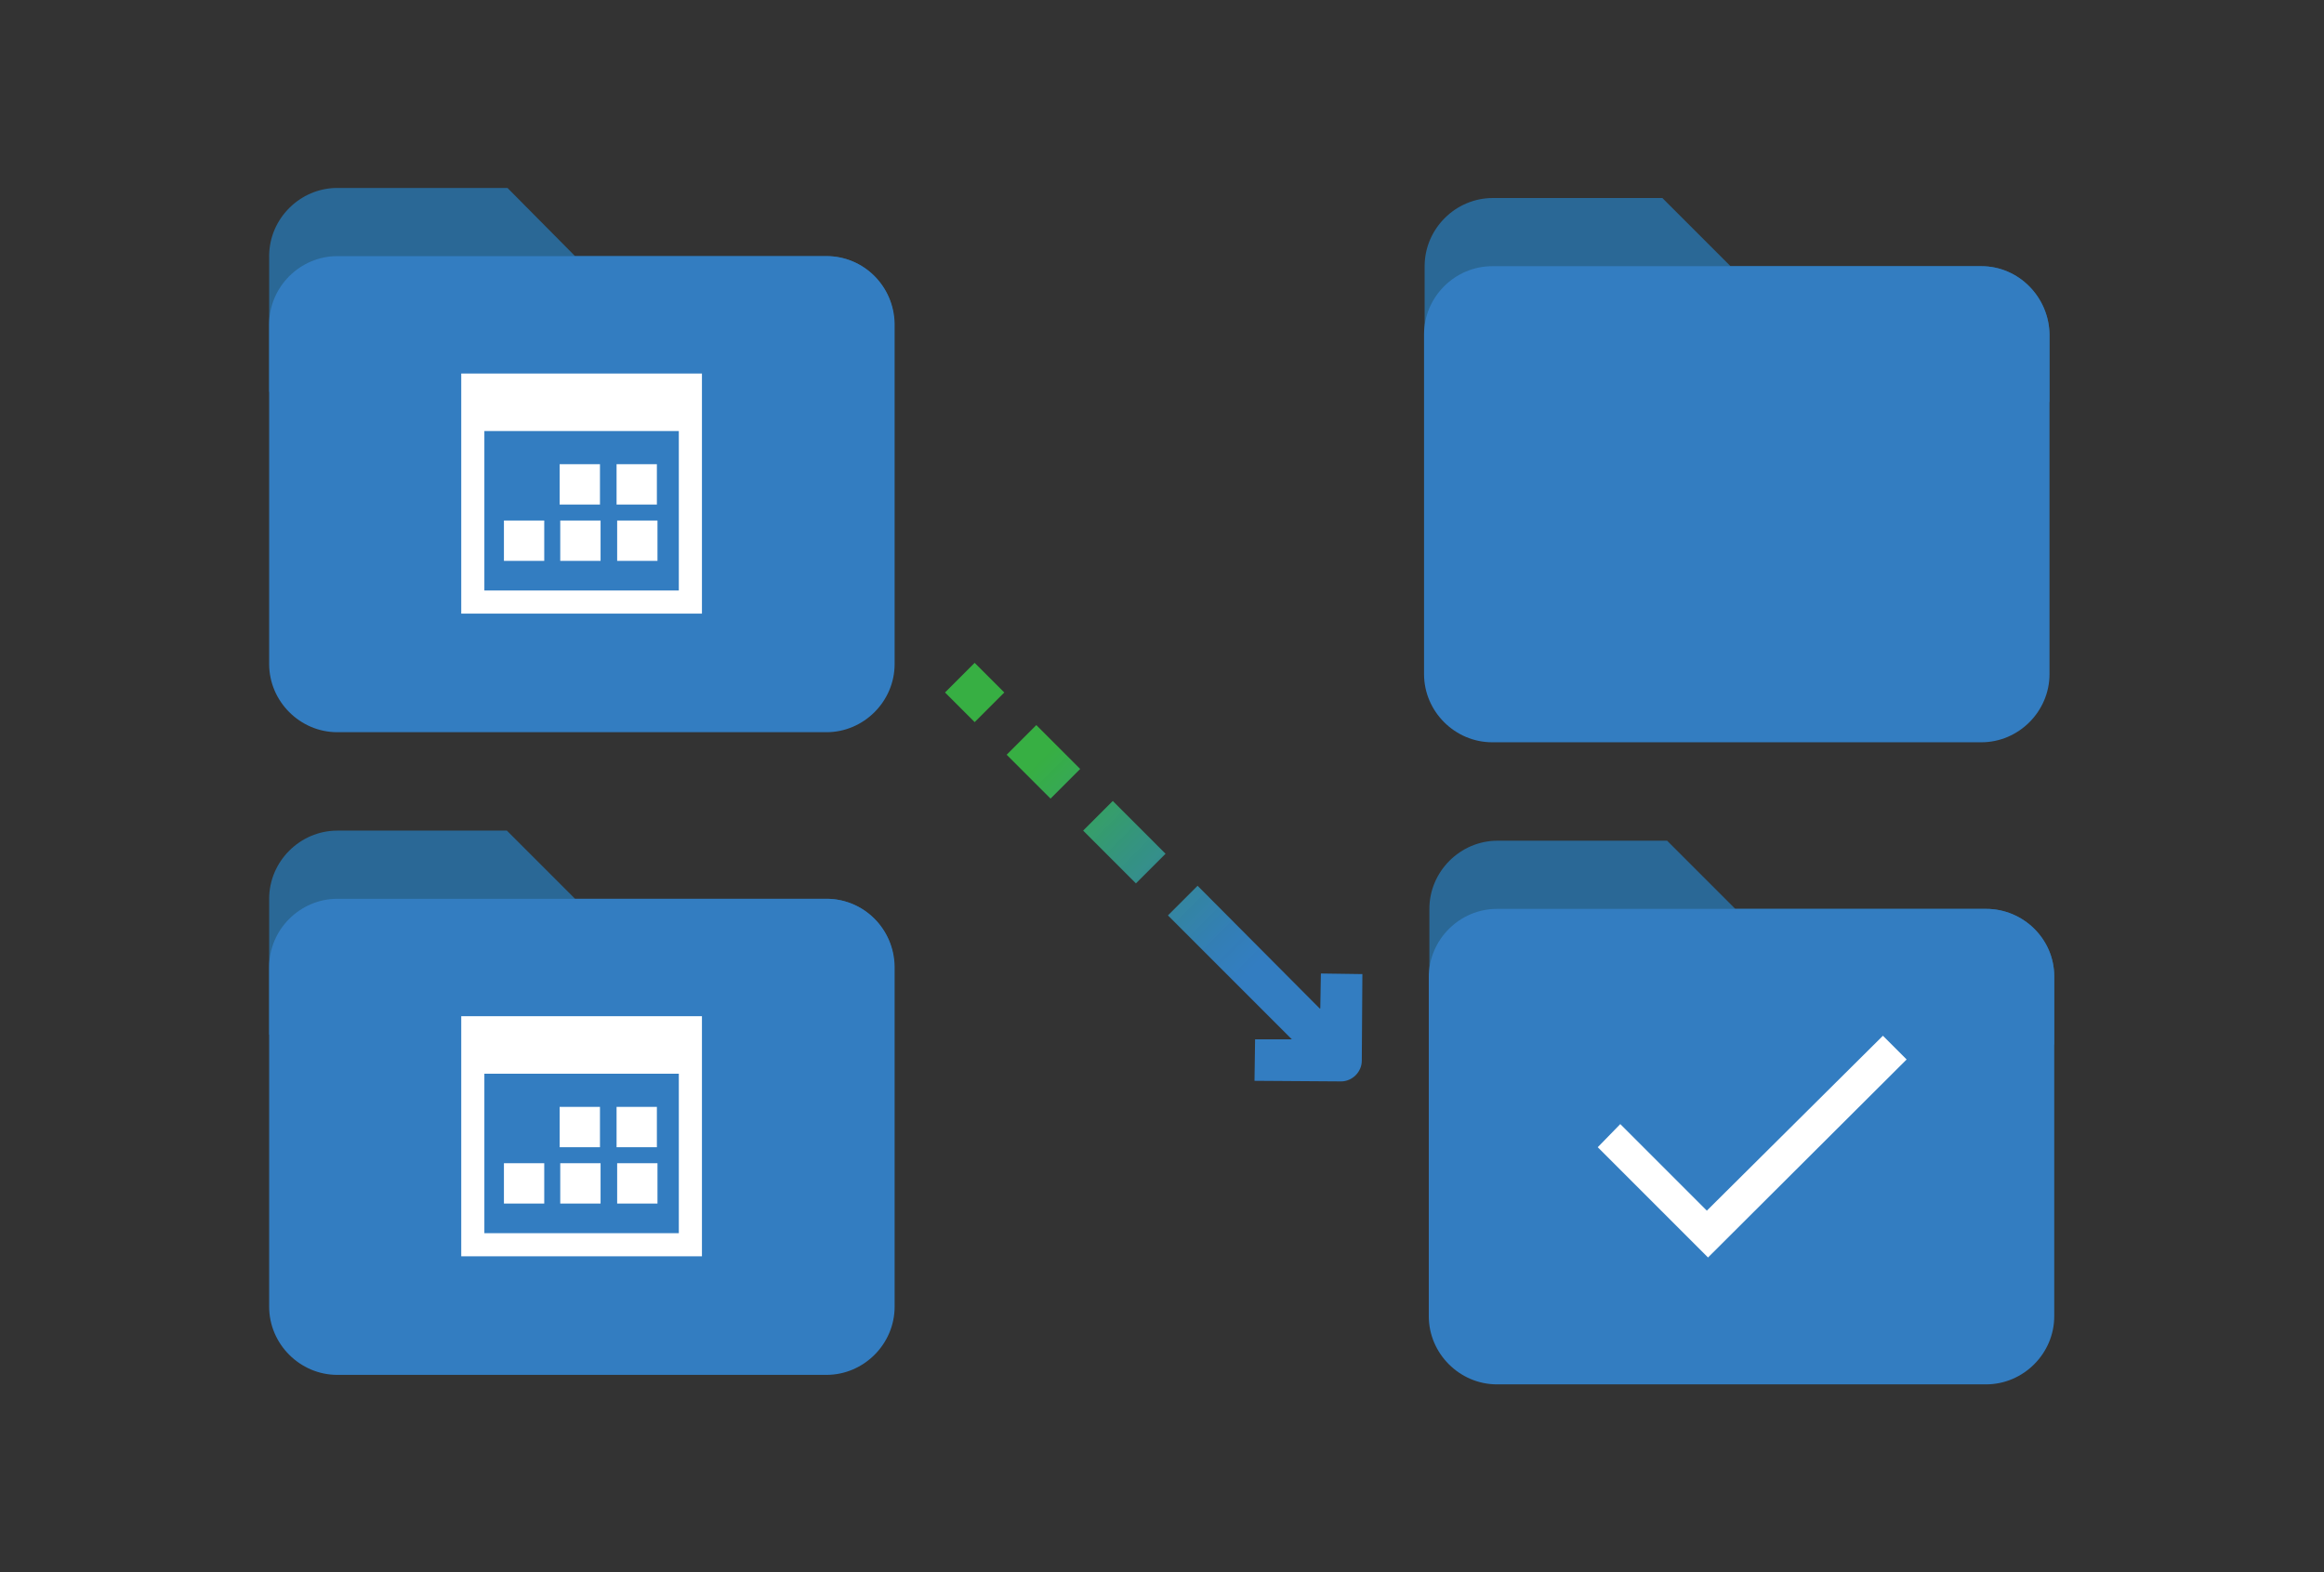 <?xml version="1.0" encoding="utf-8"?>
<!-- Generator: Adobe Illustrator 23.1.0, SVG Export Plug-In . SVG Version: 6.00 Build 0)  -->
<svg version="1.1" xmlns="http://www.w3.org/2000/svg" xmlns:xlink="http://www.w3.org/1999/xlink" x="0px" y="0px"
	 viewBox="0 0 392 265.2" style="enable-background:new 0 0 392 265.2;" xml:space="preserve">
<rect x="0" y="0" width="392" height="265.2" fill="#333333" stroke="none"/>
<g id="Layer_1">
	<g>
		<g>
			<g>
				<g>
					<g id="surface1_14_">
						<path style="fill:#2A6896;" d="M334.2,44.9h-42.3l-11.5-11.5h-28.6c-6.3,0-11.5,5.2-11.5,11.5v22.9h105.4V56.4
							C345.6,50.1,340.5,44.9,334.2,44.9z"/>
						<path style="fill:#337DC1;" d="M334.2,44.9h-82.5c-6.3,0-11.5,5.2-11.5,11.5v57.3c0,6.3,5.2,11.5,11.5,11.5h82.5
							c6.3,0,11.5-5.2,11.5-11.5V56.4C345.6,50.1,340.5,44.9,334.2,44.9z"/>
					</g>
				</g>
			</g>
			<g>
				<g>
					<g id="surface1_13_">
						<path style="fill:#2A6896;" d="M335,153.3h-42.3l-11.5-11.5h-28.6c-6.3,0-11.5,5.2-11.5,11.5v22.9h105.4v-11.5
							C346.5,158.4,341.3,153.3,335,153.3z"/>
						<path style="fill:#337DC1;" d="M335,153.3h-82.5c-6.3,0-11.5,5.2-11.5,11.5V222c0,6.3,5.2,11.5,11.5,11.5H335
							c6.3,0,11.5-5.2,11.5-11.5v-57.3C346.5,158.4,341.3,153.3,335,153.3z"/>
					</g>
				</g>
			</g>
		</g>
		<g>
			<g>
				<g>
					<g id="surface1_12_">
						<path style="fill:#2A6896;" d="M139.4,43.2H97L85.6,31.7H56.9c-6.3,0-11.5,5.2-11.5,11.5v22.9h105.4V54.6
							C150.8,48.3,145.7,43.2,139.4,43.2z"/>
						<path style="fill:#337DC1;" d="M139.4,43.2H56.9c-6.3,0-11.5,5.2-11.5,11.5v57.3c0,6.3,5.2,11.5,11.5,11.5h82.5
							c6.3,0,11.5-5.2,11.5-11.5V54.6C150.8,48.3,145.7,43.2,139.4,43.2z"/>
					</g>
				</g>
			</g>
			<g>
				<g>
					<g id="surface1_11_">
						<path style="fill:#2A6896;" d="M139.4,151.6H97l-11.5-11.5H56.9c-6.3,0-11.5,5.2-11.5,11.5v22.9h105.4V163
							C150.8,156.7,145.7,151.6,139.4,151.6z"/>
						<path style="fill:#337DC1;" d="M139.4,151.6H56.9c-6.3,0-11.5,5.2-11.5,11.5v57.3c0,6.3,5.2,11.5,11.5,11.5h82.5
							c6.3,0,11.5-5.2,11.5-11.5V163C150.8,156.7,145.7,151.6,139.4,151.6z"/>
					</g>
				</g>
			</g>
			<g>
				<path style="fill:#FFFFFF;" d="M77.8,63c13.5,0,27.1,0,40.6,0c0,13.5,0,26.9,0,40.5c-13.5,0-27,0-40.6,0
					C77.8,90,77.8,76.5,77.8,63z M114.5,99.6c0-9,0-18,0-26.9c-11,0-21.9,0-32.8,0c0,9,0,17.9,0,26.9
					C92.7,99.6,103.6,99.6,114.5,99.6z M94.4,78.3h6.8v6.8h-6.8V78.3z M104,78.3h6.8v6.8H104V78.3z M85,87.8h6.8v6.8H85V87.8z
					 M94.5,87.8h6.8v6.8h-6.8V87.8z M104.1,87.8h6.8v6.8h-6.8V87.8z"/>
			</g>
			<g>
				<path style="fill:#FFFFFF;" d="M77.8,171.4c13.5,0,27.1,0,40.6,0c0,13.5,0,26.9,0,40.5c-13.5,0-27,0-40.6,0
					C77.8,198.4,77.8,184.9,77.8,171.4z M114.5,208c0-9,0-18,0-26.9c-11,0-21.9,0-32.8,0c0,9,0,17.9,0,26.9
					C92.7,208,103.6,208,114.5,208z M94.4,186.7h6.8v6.8h-6.8V186.7z M104,186.7h6.8v6.8H104V186.7z M85,196.2h6.8v6.8H85V196.2z
					 M94.5,196.2h6.8v6.8h-6.8V196.2z M104.1,196.2h6.8v6.8h-6.8V196.2z"/>
			</g>
		</g>
		
			<linearGradient id="SVGID_1_" gradientUnits="userSpaceOnUse" x1="1550.094" y1="1609.534" x2="1600.15" y2="1609.534" gradientTransform="matrix(0.707 0.707 -0.707 0.707 217.771 -2105.822)">
			<stop  offset="0" style="stop-color:#39E44A;stop-opacity:0.7"/>
			<stop  offset="0.176" style="stop-color:#37C96A;stop-opacity:0.753"/>
			<stop  offset="0.421" style="stop-color:#35A88F;stop-opacity:0.826"/>
			<stop  offset="0.648" style="stop-color:#3490AB;stop-opacity:0.894"/>
			<stop  offset="0.848" style="stop-color:#3382BB;stop-opacity:0.954"/>
			<stop  offset="1" style="stop-color:#337DC1"/>
		</linearGradient>
		<path style="fill:url(#SVGID_1_);" d="M191.6,149l-8.9-8.9l5-5l8.9,8.9L191.6,149z M169.8,127.3l7.4,7.4l5-5l-7.4-7.4L169.8,127.3
			z M229.7,178.9l0.1-14.6l-7-0.1l-0.1,5.9c0,0,0,0-0.1,0L202,149.4l-5,5l20.2,20.2l0.4,0.4l0.3,0.3l-6.2,0l-0.1,7l14.6,0.1
			C228.1,182.4,229.7,180.8,229.7,178.9z M169.4,116.8l-5-5l-5,5l5,5L169.4,116.8z"/>
		<polygon style="fill:#FFFFFF;" points="288.1,212.1 321.6,178.7 317.6,174.7 287.9,204.2 273.3,189.6 269.5,193.5 		"/>
	</g>
</g>
<g id="sync_1_">
</g>
<g id="add_1_">
</g>
<g id="move_1_">
</g>
<g id="transfer_1_">
</g>
<g id="share_1_">
</g>
<g id="link_1_">
</g>
<g id="export_1_">
</g>
<g id="integrate_1_">
</g>
<g id="connect_1_">
</g>
<g id="copy_1_">
</g>
<g id="convert_1_">
</g>
<g id="push">
</g>
<g id="upload_1_">
</g>
<g id="download_1_">
</g>
<g id="migrate_1_">
</g>
<g id="import_export_1_">
</g>
<g id="create_shared_1_">
</g>
<g id="auto-sync_1_">
</g>
<g id="two-way_sync_1_">
</g>
<g id="one-way_two-way_sync_1_">
</g>
<g id="view_1_">
</g>
<g id="access_1_">
</g>
<g id="edit">
</g>
<g id="manage_1_">
</g>
<g id="update_1_">
</g>
<g id="open_1_">
</g>
<g id="display_1_">
</g>
<g id="use_1_">
</g>
<g id="get_1_">
</g>
</svg>
